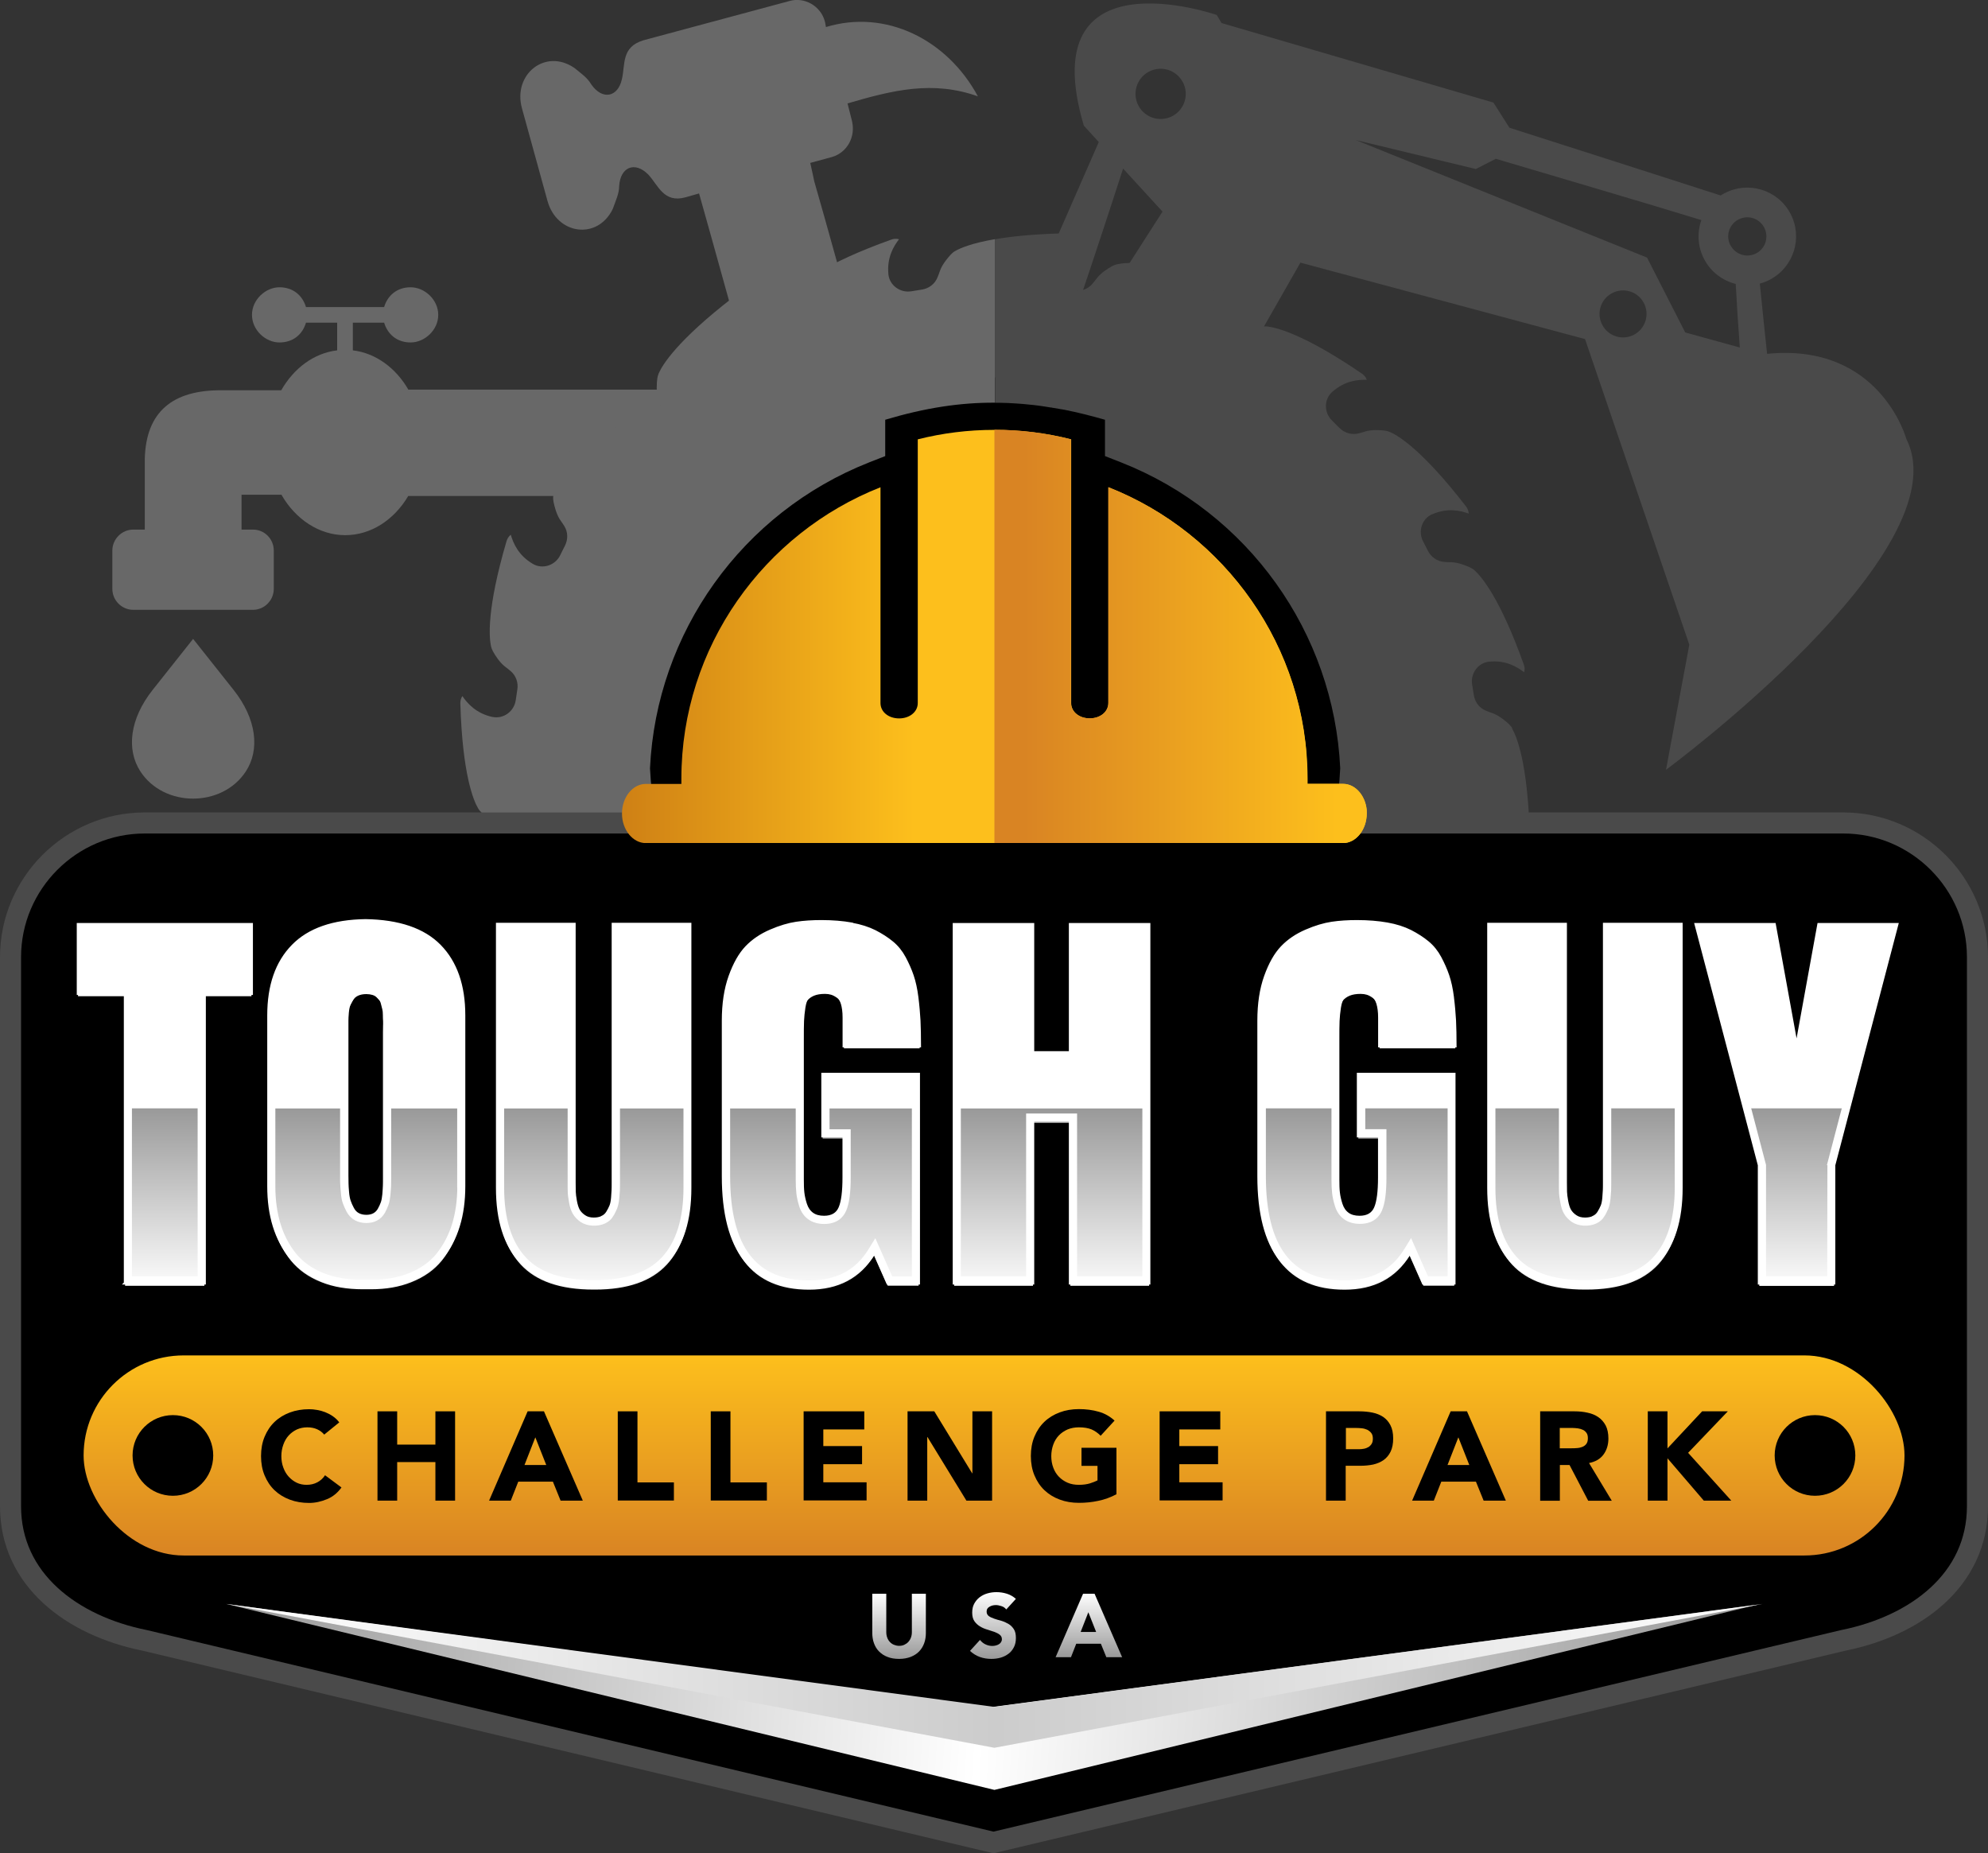 <?xml version="1.0" encoding="UTF-8"?> <svg xmlns="http://www.w3.org/2000/svg" xmlns:xlink="http://www.w3.org/1999/xlink" id="Layer_2" data-name="Layer 2" viewBox="0 0 188.8 175.99"><rect x="0" y="0" width="188.8" height="175.99" fill="#333333" stroke="none"/><defs><style> .cls-1, .cls-2 { fill: none; } .cls-3 { fill: url(#linear-gradient-8); } .cls-4 { fill: url(#linear-gradient-7); } .cls-5 { fill: url(#linear-gradient-5); } .cls-6 { fill: url(#linear-gradient-6); } .cls-7 { fill: url(#linear-gradient-9); } .cls-8 { fill: url(#linear-gradient-4); } .cls-9 { fill: url(#linear-gradient-3); } .cls-10 { fill: url(#linear-gradient-2); } .cls-11, .cls-12, .cls-13 { fill-rule: evenodd; } .cls-11, .cls-14 { fill: #686868; } .cls-15 { fill: url(#linear-gradient); } .cls-16 { stroke: #fff; stroke-width: .26px; } .cls-16, .cls-17 { fill: #fff; } .cls-16, .cls-13 { stroke-miterlimit: 10; } .cls-18 { clip-path: url(#clippath-1); } .cls-19 { clip-path: url(#clippath-3); } .cls-20 { clip-path: url(#clippath-2); } .cls-2 { clip-rule: evenodd; } .cls-21 { fill: url(#linear-gradient-10); } .cls-22 { fill: url(#linear-gradient-11); } .cls-23 { fill: url(#linear-gradient-12); } .cls-24 { fill: #4a4a4a; } .cls-13 { stroke: #4a4a4a; stroke-width: 2px; } .cls-25 { clip-path: url(#clippath); } </style><clipPath id="clippath"><polygon class="cls-2" points="93.92 162.14 21.48 152.31 94.44 169.97 167.39 152.31 93.92 162.14"></polygon></clipPath><linearGradient id="linear-gradient" x1="21.17" y1="153.91" x2="165.5" y2="163.43" gradientUnits="userSpaceOnUse"><stop offset="0" stop-color="#999"></stop><stop offset=".5" stop-color="#fff"></stop><stop offset="1" stop-color="#999"></stop></linearGradient><clipPath id="clippath-1"><polygon class="cls-2" points="94.44 165.97 167.39 152.31 94.44 162.09 21.48 152.31 94.44 165.97"></polygon></clipPath><linearGradient id="linear-gradient-2" x1="21.77" y1="161.55" x2="167.41" y2="161.55" gradientUnits="userSpaceOnUse"><stop offset="0" stop-color="#fff"></stop><stop offset=".5" stop-color="#ccc"></stop><stop offset="1" stop-color="#fefefe"></stop></linearGradient><linearGradient id="linear-gradient-3" x1="94.4" y1="147.7" x2="94.4" y2="128.71" gradientUnits="userSpaceOnUse"><stop offset="0" stop-color="#d98423"></stop><stop offset="1" stop-color="#fdbf1c"></stop></linearGradient><linearGradient id="linear-gradient-4" x1="15.24" y1="105.2" x2="15.24" y2="122.42" gradientUnits="userSpaceOnUse"><stop offset="0" stop-color="#999"></stop><stop offset="1" stop-color="#fefefe"></stop></linearGradient><linearGradient id="linear-gradient-5" x1="66.91" y1="105.25" x2="66.91" y2="122.86" xlink:href="#linear-gradient-4"></linearGradient><linearGradient id="linear-gradient-6" x1="139.21" y1="105.25" x2="139.21" y2="122.86" xlink:href="#linear-gradient-4"></linearGradient><linearGradient id="linear-gradient-7" x1="170.22" y1="105.25" x2="170.22" y2="122.47" xlink:href="#linear-gradient-4"></linearGradient><clipPath id="clippath-2"><path class="cls-2" d="M129.8,77.24h0c0,1.55-1.02,2.82-2.26,2.82H61.33c-1.24,0-2.26-1.27-2.26-2.81h0c0-1.55,1.02-2.81,2.26-2.81h3.38v-.49c0-12.54,7.87-23.33,18.91-27.68v20.49c0,.85.77,1.46,1.77,1.46s1.77-.62,1.77-1.46v-25.04c2.33-.59,4.77-.9,7.28-.9h.01c2.51,0,4.95.31,7.28.9v25.04c0,.84.77,1.46,1.77,1.46s1.77-.62,1.77-1.46v-20.49c11.04,4.35,18.91,15.14,18.91,27.68v.49h3.38c1.24,0,2.26,1.27,2.26,2.81"></path></clipPath><linearGradient id="linear-gradient-8" x1="51.39" y1="60.43" x2="86.81" y2="60.43" gradientUnits="userSpaceOnUse"><stop offset="0" stop-color="#c26f13"></stop><stop offset="1" stop-color="#fdbf1c"></stop></linearGradient><clipPath id="clippath-3"><path class="cls-2" d="M129.8,77.24h0c0,1.55-1.02,2.82-2.26,2.82h-33.1v-39.25h0c2.51,0,4.95.31,7.27.91v25.03c0,.85.77,1.46,1.77,1.46s1.77-.61,1.77-1.46v-20.49c11.04,4.35,18.91,15.14,18.91,27.68v.49h3.38c1.24,0,2.26,1.26,2.26,2.81"></path></clipPath><linearGradient id="linear-gradient-9" x1="97.25" y1="60.43" x2="126.99" y2="60.43" xlink:href="#linear-gradient-3"></linearGradient><linearGradient id="linear-gradient-10" x1="85.39" y1="157.53" x2="85.39" y2="151.34" xlink:href="#linear-gradient-4"></linearGradient><linearGradient id="linear-gradient-11" x1="94.29" y1="157.53" x2="94.29" y2="151.19" xlink:href="#linear-gradient-4"></linearGradient><linearGradient id="linear-gradient-12" x1="103.4" y1="157.37" x2="103.4" y2="151.34" xlink:href="#linear-gradient-4"></linearGradient></defs><g id="Design"><g><g><path class="cls-11" d="M18.34,60.67l3.84,4.84c2.2,2.77,2.51,5.69,1.17,7.74-2.25,3.45-7.78,3.45-10.02,0-1.34-2.06-1.02-4.98,1.17-7.74l3.84-4.84ZM73.82,47.1h-35.05c-1.33,2.25-3.52,3.72-5.99,3.72s-4.73-1.52-6.05-3.84h-3.79v3.31h1.09c1.09,0,1.97.89,1.97,1.99v3.64c0,1.09-.89,1.99-1.98,1.99h-11.36c-1.09,0-1.99-.89-1.99-1.99v-3.64c0-1.09.9-1.99,1.99-1.99h1.09v-6.71c.11-4.5,2.66-6.54,7.27-6.52h5.69c1.19-2.09,3.1-3.53,5.31-3.79v-2.63h-2.96c-.32,1.09-1.2,1.88-2.52,1.88s-2.61-1.17-2.61-2.62c0-1.45,1.3-2.62,2.61-2.62s2.19.79,2.52,1.88h7.42c.32-1.08,1.2-1.88,2.52-1.88s2.62,1.17,2.62,2.62c0,1.45-1.3,2.62-2.62,2.62s-2.19-.79-2.52-1.88h-2.97v2.63c2.18.26,4.09,1.68,5.27,3.73h38.69l-3.65,10.1Z"></path><path class="cls-24" d="M160.43,61.24l-2.21,11.86s28.17-20.78,22.83-31.4c0,0-2.47-9.17-13.23-8.1-.24-2.22-.47-4.45-.69-6.67h0c.34-.09.67-.22.99-.39,2.26-1.21,3.11-4.01,1.91-6.27s-4.01-3.11-6.27-1.91c-.12.06-.24.13-.35.2-6.68-2.15-13.37-4.29-20.06-6.43l-1.52-2.39-25.82-7.55-.46-.77s-17.53-6.09-12.62,10.51l1.42,1.56-10.85,24.76c5.59,2.91,11.41,6.49,16.82,9.78l13.18-23.09,27.03,7.26,9.91,29.04ZM110.4,20.1l-11.07,17.28c1.46-3.17,7.33-21.37,7.33-21.37l3.74,4.08ZM112.33,7.79c.62,1.17.18,2.61-.98,3.23s-2.61.18-3.23-.98c-.62-1.17-.18-2.61.98-3.23,1.17-.62,2.61-.18,3.23.99ZM164.34,23.3c-.47-.88-.14-1.98.75-2.45s1.98-.14,2.45.75c.47.88.14,1.98-.74,2.45s-1.98.14-2.45-.75ZM160.04,31.56l-3.62-7.1-27.66-11.16,11.4,2.75,1.9-.97c6.51,1.94,13.03,3.83,19.52,5.82-.42,1.19-.36,2.54.28,3.74s1.75,2.02,2.98,2.32c.11,2.02.24,4.03.39,6.04l-5.18-1.43ZM152.17,30.86c-.58-1.09-.17-2.44.92-3.02,1.09-.58,2.44-.17,3.02.92.58,1.09.16,2.44-.92,3.02-1.08.58-2.44.17-3.02-.92Z"></path><path class="cls-11" d="M83.25,78.85c-4.93-17.37-14.72-52.96-16.86-60.48l-1.3.37c-2.06.56-2.57-1.14-3.52-2.16-1.27-1.29-2.66-.74-2.77,1.11,0,.67-.3,1.31-.61,2.16-1.45,2.98-5.32,2.44-6.2-.79l-1.21-4.39-1.21-4.39c-.89-3.22,2.23-5.73,4.99-3.82.72.58,1.22.93,1.59,1.55,1.05,1.52,2.53,1.23,2.91-.48.34-1.4-.08-3.05,2.03-3.7L74.96.1c1.43-.42,3.01.46,3.39,1.98l.09.49c5.64-1.72,11.5,1.14,14.43,6.58-4.28-1.53-8.08-.59-12.38.67l.42,1.66c.37,1.52-.46,3.01-1.9,3.43l-2.06.56c.14.63.28,1.25.38,1.75,1.39,4.7,13.65,49.2,18.91,67.95l-12.99-6.33Z"></path><ellipse cx="95.05" cy="63.22" rx="39.07" ry="27.38"></ellipse><g><path class="cls-14" d="M84.07,106.06v-3.45l-1.53-.6c-12.05-4.74-20.21-16.16-20.81-29.05.6-12.89,8.76-24.3,20.81-29.05l1.53-.6v-3.45c3.75-1.12,7.09-1.64,10.43-1.62v-15.53c-2.26.39-3.35.87-3.79,1.13-.16.09-.29.2-.42.34-.27.29-.81.93-1.02,1.53-.08.24-.16.45-.24.64-.25.62-.82,1.05-1.48,1.15-.33.05-.66.1-.99.16-1.05.18-2.08-.55-2.19-1.61,0,0,0-.02,0-.03-.15-1.58.51-2.65,1.01-3.3-.28-.08-.54-.04-.75.04-6.32,2.26-8.35,4.03-8.92,4.66-.12.13-.22.29-.29.45-.17.36-.48,1.14-.49,1.77,0,.25-.01.47-.03.67-.05.67-.46,1.25-1.05,1.55-.3.15-.6.31-.9.46-.94.5-2.15.12-2.58-.86,0,0,0-.01-.01-.02-.63-1.46-.34-2.68-.06-3.45-.29.01-.53.13-.7.27-5.32,4.11-6.7,6.41-7.04,7.19-.07.17-.12.34-.14.52-.05.39-.11,1.23.08,1.83.07.24.14.46.19.66.16.65-.05,1.33-.52,1.8-.24.24-.47.47-.71.71-.74.77-2,.78-2.72-.02,0,0-.01-.02-.02-.03-1.05-1.19-1.15-2.44-1.12-3.26-.28.1-.46.29-.58.47-3.79,5.55-4.39,8.17-4.48,9.01-.02.18,0,.36.03.53.08.39.28,1.2.64,1.72.15.21.28.4.39.58.35.56.35,1.27.05,1.86-.15.3-.31.6-.45.9-.47.96-1.67,1.36-2.59.82,0,0-.01,0-.02-.01-1.37-.81-1.85-1.97-2.08-2.76-.23.18-.35.42-.41.63-1.89,6.45-1.65,9.13-1.47,9.95.04.18.1.34.19.5.19.35.64,1.06,1.14,1.44.21.16.39.3.55.44.5.43.73,1.1.62,1.75-.05.33-.1.66-.15,1-.15,1.06-1.16,1.81-2.21,1.59,0,0-.02,0-.03,0-1.55-.35-2.36-1.3-2.83-1.98-.16.25-.2.5-.19.73.2,6.71,1.25,9.19,1.68,9.92.09.16.2.29.34.42.29.27.93.81,1.53,1.02.24.08.45.16.64.24.62.25,1.05.82,1.15,1.48.05.33.1.66.16.99.18,1.05-.55,2.08-1.61,2.19,0,0-.02,0-.03,0-1.58.15-2.65-.51-3.3-1.01-.08.28-.04.54.04.75,2.26,6.32,4.03,8.35,4.66,8.92.13.12.29.22.45.29.36.17,1.14.48,1.77.49.25,0,.47.01.67.03.67.05,1.25.46,1.55,1.05.15.3.31.6.46.9.5.94.12,2.15-.86,2.58,0,0-.01,0-.02,0-1.46.63-2.68.34-3.45.06.01.29.13.53.27.7,4.11,5.32,6.41,6.7,7.19,7.04.17.07.34.12.52.14.39.05,1.23.11,1.83-.08.24-.08.46-.14.66-.19.65-.16,1.33.05,1.8.52.24.24.47.47.71.71.77.74.78,2-.02,2.72,0,0-.02.02-.03.02-1.19,1.05-2.44,1.15-3.26,1.12.1.28.29.46.47.59,5.55,3.79,8.17,4.39,9.01,4.48.18.02.36,0,.53-.03.39-.08,1.2-.28,1.72-.64.21-.15.4-.28.58-.39.56-.35,1.27-.35,1.86-.05.3.15.6.31.9.45.96.47,1.36,1.67.82,2.59,0,0,0,.01-.01.02-.81,1.37-1.97,1.85-2.76,2.08.18.23.42.35.63.41,6.45,1.89,9.13,1.65,9.95,1.47.18-.04.34-.1.5-.19.35-.19,1.06-.63,1.44-1.14.16-.21.3-.39.44-.55.43-.5,1.1-.72,1.75-.62.33.05.66.1,1,.15,1.06.15,1.81,1.16,1.59,2.21,0,0,0,.02,0,.03-.35,1.55-1.3,2.36-1.98,2.83.25.16.5.2.73.2,2.66-.08,4.65-.29,6.14-.55v-15.53c-3.34.01-6.68-.5-10.43-1.62Z"></path><path class="cls-24" d="M143.63,69.17c-.09-.16-.2-.29-.34-.42-.29-.27-.93-.81-1.53-1.02-.24-.08-.45-.16-.64-.24-.62-.25-1.05-.82-1.15-1.48-.05-.33-.1-.66-.16-.99-.18-1.05.55-2.08,1.61-2.19,0,0,.02,0,.03,0,1.58-.15,2.65.51,3.3,1.01.08-.28.04-.54-.04-.75-2.26-6.32-4.03-8.35-4.66-8.92-.13-.12-.29-.22-.45-.29-.36-.17-1.14-.48-1.77-.49-.25,0-.47-.01-.67-.03-.67-.05-1.25-.46-1.55-1.05-.15-.3-.31-.6-.46-.9-.5-.94-.12-2.15.86-2.58,0,0,.01,0,.02,0,1.46-.63,2.68-.34,3.45-.06-.01-.29-.13-.53-.27-.7-4.11-5.32-6.41-6.7-7.19-7.04-.17-.07-.34-.12-.52-.14-.39-.05-1.23-.11-1.83.08-.24.08-.46.14-.66.19-.65.16-1.33-.05-1.8-.52-.24-.24-.47-.47-.71-.71-.77-.74-.78-2,.02-2.72,0,0,.02-.02.03-.02,1.19-1.05,2.44-1.15,3.26-1.12-.1-.28-.29-.46-.47-.59-5.55-3.79-8.17-4.39-9.01-4.48-.18-.02-.36,0-.53.03-.39.08-1.2.28-1.72.64-.21.15-.4.28-.58.39-.56.35-1.27.35-1.86.05-.3-.15-.6-.31-.9-.45-.96-.47-1.36-1.67-.82-2.59,0,0,0-.01.01-.02.81-1.37,1.97-1.85,2.76-2.08-.18-.23-.42-.35-.63-.41-6.45-1.89-9.13-1.65-9.95-1.47-.18.04-.34.1-.5.19-.35.19-1.06.63-1.44,1.14-.16.21-.3.39-.44.55-.43.5-1.1.72-1.75.62-.33-.05-.66-.1-1-.15-1.06-.15-1.81-1.16-1.59-2.21,0,0,0-.02,0-.03.35-1.55,1.3-2.36,1.98-2.83-.25-.16-.5-.2-.73-.2-2.66.08-4.65.29-6.14.55v15.53c.14,0,.28,0,.43,0,.5,0,1,.03,1.5.06.23.02.46.03.69.05.72.06,1.45.14,2.19.26l.12.02.25.04.13.02h.07s.06.02.06.02l.13.02.12.02h.02s.11.02.11.02l.13.02.09.02h.03s.13.03.13.03l.12.02h.05s.08.02.08.02l.13.02c1.25.25,2.53.57,3.86.95v3.45l1.53.6c12.05,4.74,20.21,16.16,20.81,29.05-.6,12.89-8.76,24.3-20.81,29.05l-1.53.6v3.45c-1.33.38-2.62.69-3.86.95l-.13.02-.08.02h-.05s-.12.03-.12.03l-.13.02h-.03s-.09.02-.09.02l-.13.02-.11.02h-.02s-.12.02-.12.02l-.13.02h-.06s-.07.02-.07.02l-.13.02-.25.04-.12.02c-.74.11-1.46.19-2.19.26-.23.02-.46.03-.69.05-.5.03-1.01.06-1.51.06-.14,0-.28,0-.43,0v15.53c2.26-.39,3.35-.87,3.79-1.13.16-.09.29-.2.42-.34.27-.29.81-.93,1.02-1.53.08-.24.16-.45.24-.64.25-.62.82-1.05,1.48-1.15.33-.05.66-.1.99-.16,1.05-.18,2.08.55,2.19,1.61,0,0,0,.02,0,.03.15,1.58-.51,2.65-1.01,3.3.28.08.54.04.75-.04,6.32-2.26,8.35-4.03,8.92-4.66.12-.13.22-.29.29-.45.17-.36.48-1.14.49-1.77,0-.25.01-.47.03-.67.05-.67.46-1.25,1.05-1.55.3-.15.6-.31.9-.46.94-.5,2.15-.12,2.58.86,0,0,0,.01.01.02.63,1.46.34,2.68.06,3.45.29-.01.53-.13.7-.27,5.32-4.11,6.7-6.41,7.04-7.19.07-.17.12-.34.14-.52.05-.39.11-1.23-.08-1.83-.07-.24-.14-.46-.19-.66-.16-.65.05-1.33.52-1.8.24-.24.47-.47.71-.71.74-.77,2-.78,2.72.02,0,0,.01.02.02.03,1.05,1.19,1.15,2.44,1.12,3.26.28-.1.46-.29.58-.47,3.79-5.55,4.39-8.17,4.48-9.01.02-.18,0-.36-.03-.53-.08-.39-.28-1.2-.64-1.72-.15-.21-.28-.4-.39-.58-.35-.56-.35-1.27-.05-1.86.15-.3.31-.6.45-.9.47-.96,1.67-1.36,2.59-.82,0,0,.01,0,.02.01,1.37.81,1.85,1.97,2.08,2.76.23-.18.35-.42.41-.63,1.89-6.45,1.65-9.13,1.47-9.95-.04-.18-.1-.34-.19-.5-.19-.35-.64-1.06-1.14-1.44-.21-.16-.39-.3-.55-.44-.5-.43-.73-1.1-.62-1.75.05-.33.1-.66.15-1,.15-1.06,1.16-1.81,2.21-1.59,0,0,.02,0,.03,0,1.55.35,2.36,1.3,2.83,1.98.16-.25.2-.5.19-.73-.2-6.71-1.25-9.19-1.68-9.92Z"></path></g><path class="cls-13" d="M13.74,78.15h161.32c7.01,0,12.74,5.73,12.74,12.74v52.14c0,7.01-5.87,11.36-12.74,12.74l-80.71,19.19-80.61-19.19c-6.87-1.38-12.74-5.73-12.74-12.74v-52.14c0-7.01,5.73-12.74,12.74-12.74"></path><g class="cls-25"><polygon class="cls-15" points="94.44 169.97 167.18 152.31 167.18 152.31 21.27 152.31 94.44 169.97"></polygon></g><g class="cls-18"><polygon class="cls-10" points="94.49 170.78 94.49 170.78 167.39 152.31 21.48 152.31 94.49 170.78"></polygon></g><rect class="cls-9" x="7.94" y="128.71" width="172.93" height="19" rx="9.5" ry="9.5"></rect><g><path d="M30.79,136.23c-.18-.22-.41-.39-.68-.51s-.58-.18-.93-.18-.68.07-.98.2c-.3.14-.56.33-.78.57s-.39.53-.51.87c-.12.33-.19.7-.19,1.09s.06.76.19,1.1c.12.33.29.62.51.86s.47.43.76.57c.29.14.61.2.94.2.38,0,.72-.08,1.02-.24.3-.16.54-.38.73-.67l1.56,1.16c-.36.5-.81.88-1.37,1.11s-1.12.36-1.7.36c-.66,0-1.27-.1-1.83-.31-.56-.21-1.04-.5-1.45-.89-.41-.39-.72-.86-.95-1.41-.23-.55-.34-1.17-.34-1.84s.11-1.29.34-1.84c.23-.55.54-1.02.95-1.41.41-.39.89-.68,1.45-.89s1.17-.31,1.83-.31c.24,0,.49.02.75.07.26.04.51.11.77.21.25.1.49.22.72.38.23.16.44.35.62.59l-1.44,1.17Z"></path><path d="M35.85,134.02h1.87v3.16h3.63v-3.16h1.87v8.48h-1.87v-3.66h-3.63v3.66h-1.87v-8.48Z"></path><path d="M50.12,134.02h1.54l3.69,8.48h-2.11l-.73-1.8h-3.29l-.71,1.8h-2.06l3.66-8.48ZM50.84,136.49l-1.03,2.63h2.07l-1.04-2.63Z"></path><path d="M58.67,134.02h1.87v6.75h3.46v1.72h-5.33v-8.48Z"></path><path d="M67.5,134.02h1.87v6.75h3.46v1.72h-5.33v-8.48Z"></path><path d="M76.32,134.02h5.76v1.72h-3.89v1.58h3.68v1.72h-3.68v1.72h4.11v1.72h-5.98v-8.48Z"></path><path d="M86.19,134.02h2.54l3.6,5.89h.02v-5.89h1.87v8.48h-2.44l-3.7-6.04h-.02v6.04h-1.87v-8.48Z"></path><path d="M106.02,141.9c-.55.29-1.12.5-1.72.62-.6.13-1.21.19-1.83.19-.66,0-1.27-.1-1.83-.31-.56-.21-1.04-.5-1.45-.89-.41-.39-.72-.86-.95-1.41-.23-.55-.34-1.17-.34-1.84s.11-1.29.34-1.84c.23-.55.54-1.02.95-1.41.41-.39.89-.68,1.45-.89s1.17-.31,1.83-.31,1.3.08,1.88.25c.57.16,1.07.45,1.5.84l-1.32,1.44c-.26-.26-.54-.46-.86-.6-.32-.13-.72-.2-1.2-.2-.4,0-.76.07-1.08.2-.32.14-.6.33-.83.57s-.41.53-.53.87c-.12.33-.19.7-.19,1.09s.06.76.19,1.1c.12.33.3.62.53.86s.51.43.83.57c.32.14.68.2,1.08.2s.76-.05,1.05-.14c.29-.09.53-.19.71-.28v-1.38h-1.52v-1.72h3.32v4.43Z"></path><path d="M110.13,134.02h5.76v1.72h-3.89v1.58h3.68v1.72h-3.68v1.72h4.11v1.72h-5.98v-8.48Z"></path><path d="M125.94,134.02h3.15c.44,0,.85.04,1.25.12.39.08.73.22,1.02.41.29.2.52.46.69.79s.26.75.26,1.25-.08.91-.24,1.25c-.16.33-.38.6-.66.8-.28.2-.61.34-.99.43-.38.08-.8.12-1.25.12h-1.37v3.31h-1.87v-8.48ZM127.81,137.62h1.25c.17,0,.33-.02.49-.05.16-.03.29-.09.42-.16.12-.08.22-.18.3-.31.08-.13.11-.3.11-.5,0-.21-.05-.39-.15-.52s-.23-.23-.38-.31c-.16-.07-.33-.12-.52-.14-.19-.02-.38-.03-.55-.03h-.96v2.01Z"></path><path d="M137.78,134.02h1.54l3.69,8.48h-2.11l-.73-1.8h-3.29l-.71,1.8h-2.06l3.66-8.48ZM138.5,136.49l-1.03,2.63h2.07l-1.04-2.63Z"></path><path d="M146.26,134.02h3.28c.43,0,.84.04,1.23.13.39.08.73.22,1.02.42.29.2.52.46.7.79.17.33.26.75.26,1.24,0,.6-.16,1.11-.47,1.53s-.77.68-1.37.8l2.16,3.58h-2.24l-1.77-3.39h-.92v3.39h-1.87v-8.48ZM148.13,137.53h1.1c.17,0,.35,0,.53-.02.19-.01.36-.05.51-.11s.28-.15.38-.28.15-.31.15-.54c0-.22-.04-.39-.13-.51s-.2-.23-.34-.29c-.14-.07-.29-.11-.47-.14-.18-.02-.35-.04-.51-.04h-1.22v1.93Z"></path><path d="M156.49,134.02h1.87v3.52l3.29-3.52h2.44l-3.77,3.94,4.1,4.54h-2.61l-3.45-4.02v4.02h-1.87v-8.48Z"></path></g><g><path class="cls-12" d="M16.42,134.38c-2.11,0-3.83,1.71-3.83,3.83s1.71,3.83,3.83,3.83,3.83-1.71,3.83-3.83-1.71-3.83-3.83-3.83"></path><path class="cls-12" d="M172.37,134.38c-2.11,0-3.83,1.71-3.83,3.83s1.71,3.83,3.83,3.83,3.83-1.71,3.83-3.83-1.71-3.83-3.83-3.83"></path></g><g><path class="cls-17" d="M88.86,92.13c-.22-.63-.5-1.27-.84-1.9-.43-.81-.99-1.51-1.67-2.07-.59-.49-1.27-.93-2.02-1.31-.8-.4-1.74-.7-2.79-.89-.97-.17-2.05-.26-3.22-.26-.95,0-1.86.06-2.68.18-.92.13-1.89.42-2.96.88-1.15.49-2.15,1.17-2.96,2.02-.72.76-1.32,1.73-1.81,2.95v-5.75h-22.42v5.57c-.47-1.1-1.12-2.08-1.94-2.91-1.92-1.95-4.77-2.97-8.54-3.02-3.63.05-6.44,1.07-8.36,3.02-.14.14-.27.28-.4.43v-3.09H5.66v10.68h4.47v27.5h11.64v-27.5h1.98v16.25c0,1.58.21,3.05.61,4.38.42,1.38,1.08,2.63,1.96,3.71.94,1.16,2.19,2.06,3.74,2.67,1.36.54,2.93.81,4.69.81.13,0,.27,0,.4,0,.13,0,.26,0,.39,0,1.68,0,3.22-.27,4.58-.81,1.55-.61,2.81-1.51,3.74-2.67.87-1.09,1.53-2.33,1.96-3.71.03-.11.06-.21.1-.32.44,1.81,1.22,3.32,2.33,4.52,1.86,2.01,4.69,3.04,8.48,3.04h.09c3.67,0,6.47-1.02,8.33-3.04,1.12-1.21,1.9-2.74,2.34-4.56,1.63,6.51,6.52,7.62,9.66,7.62,2.17,0,4.05-.57,5.58-1.66l.57,1.28h28.2v-38.18h-22.64v6.15Z"></path><path class="cls-17" d="M180.73,85.98h-9.42l-.38,2.08-.38-2.08h-30.93v5.86c-.2-.53-.45-1.08-.73-1.61-.43-.81-.99-1.51-1.67-2.07-.59-.49-1.27-.93-2.02-1.31-.8-.4-1.74-.7-2.79-.89-.97-.17-2.05-.26-3.22-.26-.95,0-1.86.06-2.68.18-.92.13-1.89.42-2.96.88-1.15.49-2.15,1.17-2.96,2.02-.83.87-1.49,2.01-2.02,3.5-.5,1.42-.76,3.07-.76,4.9v14.76c0,10.96,6.39,12.6,10.21,12.6,2.17,0,4.05-.57,5.58-1.66l.57,1.28h6.33v-5.79c.45,1.2,1.09,2.24,1.9,3.11,1.86,2.01,4.69,3.04,8.48,3.04h.09c3.67,0,6.47-1.02,8.33-3.04,1.83-1.98,2.76-4.81,2.76-8.41v-14.41l3.28,12.49v13h11.22v-13l6.07-23.17c-.88-.44-1.5-1.16-1.88-2.01Z"></path><rect class="cls-8" x="9.42" y="105.25" width="11.64" height="17.22"></rect><path class="cls-5" d="M23.04,111.22c0,1.58.21,3.05.61,4.38.42,1.38,1.08,2.63,1.96,3.71.94,1.16,2.19,2.06,3.74,2.67,1.36.54,2.93.81,4.69.81.13,0,.27,0,.4,0,.13,0,.26,0,.39,0,1.68,0,3.22-.27,4.58-.81,1.55-.61,2.81-1.51,3.74-2.67.87-1.09,1.53-2.33,1.96-3.71.03-.11.06-.21.1-.32.44,1.81,1.22,3.32,2.33,4.52,1.86,2.01,4.69,3.04,8.48,3.04h.09c3.67,0,6.47-1.02,8.33-3.04,1.12-1.21,1.9-2.74,2.34-4.56,1.63,6.51,6.52,7.62,9.66,7.62,2.17,0,4.05-.57,5.58-1.66l.57,1.28h28.2v-17.22H23.04v5.97Z"></path><path class="cls-6" d="M117.09,110.26c0,10.96,6.39,12.6,10.21,12.6,2.17,0,4.05-.57,5.58-1.66l.57,1.28h6.33v-5.79c.45,1.2,1.09,2.24,1.9,3.11,1.86,2.01,4.69,3.04,8.48,3.04h.09c3.67,0,6.47-1.02,8.33-3.04,1.83-1.98,2.76-4.81,2.76-8.41v-6.14h-44.24v5.01Z"></path><polygon class="cls-4" points="163.5 105.25 164.61 109.48 164.61 122.47 175.83 122.47 175.83 109.47 176.93 105.25 163.5 105.25"></polygon><path class="cls-1" d="M87.34,99.56c0-.93-.02-1.73-.05-2.42-.04-.68-.1-1.42-.2-2.21s-.25-1.47-.44-2.03-.44-1.13-.75-1.71-.7-1.06-1.17-1.45c-.47-.39-1.02-.74-1.64-1.06-.62-.31-1.36-.55-2.21-.7-.85-.15-1.81-.23-2.87-.23-.86,0-1.65.05-2.39.16-.73.11-1.55.35-2.45.74s-1.66.9-2.28,1.55-1.14,1.57-1.57,2.77c-.43,1.2-.64,2.6-.64,4.21v14.76c0,7.03,2.72,10.54,8.15,10.54,2.79,0,4.86-1.09,6.2-3.27l1.28,2.89h2.93v-19.85h-9.11v5.88h2.01v3.93c0,1.33-.12,2.29-.37,2.88-.25.59-.75.89-1.51.89-.46,0-.83-.1-1.12-.31-.29-.21-.5-.51-.63-.91-.13-.4-.21-.77-.25-1.11-.04-.34-.05-.76-.05-1.26v-13.17c0-.85,0-1.48.02-1.88s.06-.82.13-1.27c.07-.45.18-.76.33-.93.15-.17.36-.31.62-.43.26-.11.61-.17,1.04-.17.21,0,.41.03.58.08s.36.15.57.3.37.4.48.76c.11.36.17.81.17,1.35v2.7h7.19Z"></path><path class="cls-1" d="M58.23,112.41v.15c0,.31,0,.56-.01.73s-.03.42-.05.74c-.03.32-.08.58-.16.77-.08.19-.18.39-.31.6-.13.21-.3.36-.52.46-.22.1-.48.15-.78.15-.36,0-.66-.08-.9-.25-.24-.16-.42-.35-.55-.57-.12-.21-.21-.51-.28-.88s-.1-.66-.11-.88-.01-.51-.01-.88v-24.53h-7.31v25.04c0,3.08.74,5.42,2.21,7.01,1.46,1.58,3.76,2.37,6.9,2.37.03,0,.06,0,.08,0,.03,0,.05,0,.08,0,3.08,0,5.35-.79,6.82-2.37,1.48-1.6,2.21-3.94,2.21-7.01v-25.04h-7.31v24.38Z"></path><polygon class="cls-1" points="101.64 100.2 98.09 100.2 98.09 88.03 90.61 88.03 90.61 122.1 98.09 122.1 98.09 106.64 101.64 106.64 101.64 122.1 109.13 122.1 109.13 88.03 101.64 88.03 101.64 100.2"></polygon><polygon class="cls-1" points="7.42 94.6 11.89 94.6 11.89 122.1 19.41 122.1 19.41 94.6 23.88 94.6 23.88 88.03 7.42 88.03 7.42 94.6"></polygon><path class="cls-1" d="M34.73,87.67c-3.08.04-5.39.84-6.92,2.41-1.53,1.56-2.3,3.76-2.3,6.6v16.23c0,1.38.17,2.64.52,3.77.35,1.13.88,2.14,1.59,3.03.71.88,1.68,1.57,2.9,2.05,1.12.45,2.43.67,3.93.67.13,0,.27,0,.4,0,.13,0,.26,0,.38,0,1.43,0,2.7-.22,3.82-.67,1.22-.48,2.19-1.17,2.9-2.05.71-.88,1.24-1.89,1.59-3.03.35-1.13.52-2.39.52-3.77v-16.23c0-2.84-.77-5.04-2.3-6.6-1.53-1.56-3.88-2.36-7.05-2.41ZM36.51,97.79c0,.26-.01.43-.01.51v13.86c0,.31,0,.56-.01.74,0,.18-.03.44-.05.77-.03.34-.08.6-.15.8-.07.2-.17.41-.29.63s-.29.38-.49.49c-.21.11-.45.16-.72.16-.3,0-.56-.06-.78-.18s-.39-.3-.52-.55c-.13-.24-.23-.47-.31-.7s-.13-.51-.16-.87c-.03-.36-.05-.63-.05-.81,0-.18-.01-.44-.01-.75v-14.72c0-.15.01-.4.04-.75.03-.35.09-.61.17-.79.09-.18.19-.38.32-.6.13-.22.3-.38.52-.48.22-.1.48-.15.78-.15.21,0,.41.03.58.08s.31.14.43.26c.11.12.21.24.3.34s.15.26.2.47c.05.21.09.38.13.51.04.14.06.33.06.58,0,.25.01.44.02.57s0,.32,0,.58Z"></path><path class="cls-1" d="M152.37,112.41v.15c0,.31,0,.56-.01.73s-.03.42-.05.74c-.03.32-.08.58-.16.77-.08.19-.18.39-.31.6-.13.21-.3.36-.52.46-.22.1-.48.15-.78.15-.36,0-.66-.08-.9-.25-.24-.16-.42-.35-.55-.57-.12-.21-.21-.51-.28-.88s-.1-.66-.11-.88-.01-.51-.01-.88v-24.53h-7.31v25.04c0,3.08.74,5.42,2.21,7.01,1.46,1.58,3.76,2.37,6.9,2.37.03,0,.06,0,.08,0,.03,0,.05,0,.08,0,3.08,0,5.35-.79,6.82-2.37,1.48-1.6,2.21-3.94,2.21-7.01v-25.04h-7.31v24.38Z"></path><polygon class="cls-1" points="170.63 99.58 168.53 88.03 161.07 88.03 167.08 110.9 167.08 122.1 174.18 122.1 174.18 110.9 180.17 88.03 172.72 88.03 170.63 99.58"></polygon><path class="cls-1" d="M138.21,99.56c0-.93-.02-1.73-.05-2.42-.04-.68-.1-1.42-.2-2.21s-.25-1.47-.44-2.03-.44-1.13-.75-1.71-.7-1.06-1.17-1.45c-.47-.39-1.02-.74-1.64-1.06-.62-.31-1.36-.55-2.21-.7-.85-.15-1.81-.23-2.87-.23-.86,0-1.65.05-2.39.16-.73.11-1.55.35-2.45.74s-1.66.9-2.28,1.55-1.14,1.57-1.57,2.77c-.43,1.2-.64,2.6-.64,4.21v14.76c0,7.03,2.72,10.54,8.15,10.54,2.79,0,4.86-1.09,6.2-3.27l1.28,2.89h2.93v-19.85h-9.11v5.88h2.01v3.93c0,1.33-.12,2.29-.37,2.88-.25.59-.75.89-1.51.89-.46,0-.83-.1-1.12-.31-.29-.21-.5-.51-.63-.91-.13-.4-.21-.77-.25-1.11-.04-.34-.05-.76-.05-1.26v-13.17c0-.85,0-1.48.02-1.88s.06-.82.13-1.27c.07-.45.18-.76.33-.93.15-.17.36-.31.62-.43.26-.11.61-.17,1.04-.17.21,0,.41.03.58.08s.36.15.57.3.37.4.48.76c.11.36.17.81.17,1.35v2.7h7.19Z"></path><path d="M86.49,83.92v2c-.48-.33-1-.64-1.55-.91-.98-.49-2.11-.86-3.36-1.08-1.09-.19-2.29-.29-3.57-.29-1.05,0-2.06.07-2.98.2-1.09.16-2.23.49-3.47,1.03-.68.29-1.31.63-1.9,1.03v-1.98h-26.54v1.94c-2.17-1.49-4.96-2.26-8.34-2.31h-.06s-.06,0-.06,0c-2.57.04-4.8.51-6.67,1.41v-1.05H6.19c-.32.54-.76.99-1.31,1.34-.21.54-.52,1.04-.93,1.46-.06.53-.22,1.03-.44,1.51-.04.37-.1.73-.22,1.08v9.41h4.47v27.5h15.76v-5.18c.27.44.57.85.89,1.26,1.16,1.44,2.7,2.55,4.58,3.3,1.6.64,3.43.96,5.44.96.13,0,.27,0,.4,0,.13,0,.26,0,.39,0,1.94,0,3.74-.32,5.34-.96,1.88-.74,3.42-1.85,4.58-3.29.13-.16.26-.33.38-.5.27.38.57.75.89,1.09,2.27,2.45,5.6,3.7,9.92,3.7h.1s.06,0,.06,0c4.26,0,7.57-1.24,9.84-3.7.28-.3.54-.62.79-.95,2.83,4.07,7.3,4.67,9.7,4.67,1.68,0,3.23-.28,4.61-.84l.2.46h31.6v-42.3h-26.75ZM23.88,94.6h-4.47v27.5h-7.53v-27.5h-4.47v-6.57h16.47v6.57ZM44.07,112.91c0,1.38-.17,2.64-.52,3.77-.35,1.13-.88,2.14-1.59,3.03-.71.88-1.68,1.57-2.9,2.05-1.12.45-2.39.67-3.82.67-.13,0-.26,0-.38,0-.14,0-.27,0-.4,0-1.5,0-2.81-.22-3.93-.67-1.22-.48-2.19-1.17-2.9-2.05-.71-.88-1.24-1.89-1.59-3.03-.35-1.13-.52-2.39-.52-3.77v-16.23c0-2.84.77-5.04,2.3-6.6,1.53-1.56,3.84-2.36,6.92-2.41,3.16.04,5.51.84,7.05,2.41,1.53,1.56,2.3,3.76,2.3,6.6v16.23ZM65.54,113.08c0,3.08-.74,5.42-2.21,7.01-1.46,1.58-3.73,2.37-6.81,2.37-.03,0-.05,0-.08,0-.03,0-.06,0-.08,0-3.14,0-5.44-.79-6.9-2.37-1.48-1.6-2.21-3.94-2.21-7.01v-25.04h7.31v24.53c0,.37,0,.66.01.88s.04.51.11.88c.06.37.16.66.28.88.12.21.3.4.55.57.24.16.54.25.9.25.3,0,.56-.05.78-.15.22-.1.4-.25.52-.46.13-.21.23-.41.31-.6.08-.19.13-.45.16-.77.03-.32.05-.57.05-.74s.01-.41.01-.73v-24.53h7.31v25.04ZM79.98,95.52c-.11-.36-.27-.61-.48-.76-.21-.15-.4-.25-.57-.3s-.36-.08-.58-.08c-.43,0-.77.06-1.04.17-.26.11-.47.26-.62.43-.15.17-.26.48-.33.93-.07.45-.11.87-.13,1.27-.01.4-.02,1.03-.02,1.88v13.17c0,.5.02.92.05,1.26.04.34.12.71.25,1.11.13.4.34.7.63.91.29.21.67.31,1.12.31.76,0,1.26-.3,1.51-.89.25-.59.37-1.55.37-2.88v-3.93h-2.01v-5.88h9.11v19.85h-2.93l-1.28-2.89c-1.34,2.18-3.41,3.27-6.2,3.27-5.43,0-8.15-3.51-8.15-10.54v-14.76c0-1.61.21-3.02.64-4.21.43-1.2.95-2.12,1.57-2.77.62-.65,1.38-1.17,2.28-1.55.9-.38,1.71-.63,2.45-.74.73-.11,1.53-.16,2.39-.16,1.05,0,2.01.08,2.87.23.86.15,1.59.38,2.21.7.62.31,1.17.67,1.64,1.06.47.39.86.88,1.17,1.45s.56,1.15.75,1.71c.19.56.34,1.24.44,2.03.1.79.17,1.53.2,2.21.04.68.05,1.49.05,2.42h-7.19v-2.7c0-.54-.06-.99-.17-1.35ZM109.13,122.1h-7.48v-15.46h-3.55v15.46h-7.48v-34.07h7.48v12.17h3.55v-12.17h7.48v34.07Z"></path><path d="M36.49,96.64c0-.25-.03-.44-.06-.58-.04-.13-.08-.31-.13-.51-.05-.21-.12-.36-.2-.47s-.19-.22-.3-.34c-.11-.12-.26-.21-.43-.26s-.36-.08-.58-.08c-.3,0-.56.05-.78.15-.22.1-.39.26-.52.48-.13.22-.24.42-.32.6-.09.18-.14.44-.17.79-.03.35-.04.6-.04.75v14.72c0,.31,0,.56.01.75,0,.19.03.46.05.81.03.36.08.64.16.87s.18.45.31.7c.13.24.3.42.52.55s.48.18.78.18c.27,0,.51-.05.72-.16.21-.11.37-.27.49-.49s.22-.43.29-.63c.07-.2.12-.47.15-.8.03-.33.05-.59.05-.77,0-.18.01-.42.01-.74v-13.86c0-.09,0-.26.01-.51,0-.26,0-.45,0-.58s-.01-.32-.02-.57Z"></path><path d="M183.56,88.13c-.44-.56-.92-1.1-1.23-1.75-.31-.65-.58-1.32-.81-2-.05-.15-.09-.31-.12-.46h-44.14v1.93c-.45-.3-.93-.59-1.44-.84-.98-.49-2.11-.86-3.36-1.08-1.09-.19-2.29-.29-3.57-.29-1.05,0-2.06.07-2.98.2-1.09.16-2.23.49-3.47,1.03-1.41.6-2.63,1.44-3.63,2.49-1.03,1.08-1.84,2.46-2.47,4.23-.59,1.64-.88,3.52-.88,5.6v14.76c0,13.23,8.58,14.66,12.26,14.66,1.68,0,3.23-.28,4.61-.84l.2.46h9.72v-1.87c2.13,1.49,4.89,2.24,8.25,2.24h.1s.06,0,.06,0c4.26,0,7.57-1.24,9.84-3.7,1.1-1.19,1.92-2.6,2.47-4.24v7.57h15.33v-14.79l5.85-22.35.1-.38c-.25-.16-.48-.35-.69-.57ZM130.85,95.52c-.11-.36-.27-.61-.48-.76-.21-.15-.4-.25-.57-.3-.17-.05-.36-.08-.58-.08-.43,0-.77.06-1.04.17-.26.11-.47.26-.62.43-.15.17-.26.48-.33.93-.07.45-.11.87-.13,1.27-.01.4-.02,1.03-.02,1.88v13.17c0,.5.02.92.05,1.26.04.34.12.71.25,1.11.13.4.34.7.63.91.29.21.67.31,1.12.31.76,0,1.26-.3,1.51-.89.25-.59.37-1.55.37-2.88v-3.93h-2.01v-5.88h9.11v19.85h-2.93l-1.28-2.89c-1.34,2.18-3.41,3.27-6.2,3.27-5.43,0-8.15-3.51-8.15-10.54v-14.76c0-1.61.21-3.02.64-4.21.43-1.2.95-2.12,1.57-2.77.62-.65,1.38-1.17,2.28-1.55.9-.38,1.71-.63,2.45-.74.73-.11,1.53-.16,2.39-.16,1.05,0,2.01.08,2.87.23.86.15,1.59.38,2.21.7.62.31,1.17.67,1.64,1.06.47.39.86.88,1.17,1.45.31.58.56,1.15.75,1.71.19.56.34,1.24.44,2.03.1.79.17,1.53.2,2.21.04.68.05,1.49.05,2.42h-7.19v-2.7c0-.54-.06-.99-.17-1.35ZM159.68,113.08c0,3.08-.74,5.42-2.21,7.01-1.46,1.58-3.73,2.37-6.81,2.37-.03,0-.05,0-.08,0-.03,0-.06,0-.08,0-3.14,0-5.44-.79-6.9-2.37-1.48-1.6-2.21-3.94-2.21-7.01v-25.04h7.31v24.53c0,.37,0,.66.01.88,0,.21.04.51.11.88.06.37.16.66.28.88.12.21.3.4.55.57.24.16.54.25.9.25.3,0,.56-.05.78-.15.22-.1.4-.25.52-.46.13-.21.23-.41.31-.6.08-.19.13-.45.16-.77.03-.32.05-.57.05-.74s.01-.41.01-.73v-24.53h7.31v25.04ZM174.18,110.9v11.21h-7.1v-11.21l-6.01-22.86h7.46l2.1,11.55,2.1-11.55h7.44l-5.99,22.86Z"></path><path class="cls-16" d="M57.17,115.6c-.22.1-.48.15-.78.15-.36,0-.66-.08-.9-.25-.24-.16-.42-.35-.55-.57-.12-.21-.21-.51-.28-.88s-.1-.66-.11-.88-.01-.51-.01-.88v-24.53h-7.31v25.04c0,3.08.74,5.42,2.21,7.01,1.46,1.58,3.76,2.37,6.9,2.37.03,0,.06,0,.08,0,.03,0,.05,0,.08,0,3.08,0,5.35-.79,6.82-2.37,1.48-1.6,2.21-3.94,2.21-7.01v-25.04h-7.31v24.53c0,.31,0,.56-.01.73s-.03.42-.05.74c-.03.32-.08.58-.16.77-.08.19-.18.39-.31.6-.13.21-.3.36-.52.46ZM58.13,115.41c.14-.23.26-.46.35-.68.1-.25.16-.55.2-.92.03-.33.05-.58.06-.76,0-.18.01-.43.01-.75v-24.02h6.29v24.53c0,2.93-.7,5.18-2.08,6.67-1.35,1.46-3.52,2.21-6.44,2.21h-.17c-2.97,0-5.17-.74-6.52-2.21-1.38-1.49-2.08-3.73-2.08-6.66v-24.53h6.29v24.02c0,.38,0,.68.01.89,0,.23.05.55.12.95.07.43.18.77.34,1.04.16.28.4.53.7.74.59.4,1.54.43,2.18.14.31-.14.57-.36.75-.66Z"></path><path class="cls-16" d="M101.64,121.85h7.48v-34.07h-7.48v12.17h-3.55v-12.17h-7.48v34.07h7.48v-15.46h3.55v15.46ZM97.58,105.87v15.46h-6.46v-33.04h6.46v12.17h4.58v-12.17h6.46v33.04h-6.46v-15.46h-4.58Z"></path><path class="cls-16" d="M11.89,121.85h7.53v-27.5h4.47v-6.57H7.42v6.57h4.47v27.5ZM7.93,93.83v-5.54h15.44v5.54h-4.47v27.5h-6.5v-27.5h-4.47Z"></path><path class="cls-16" d="M37.01,96.37c-.01-.29-.04-.52-.08-.69-.04-.13-.08-.3-.13-.5-.07-.29-.17-.5-.3-.67-.09-.12-.2-.24-.33-.38-.18-.19-.4-.32-.66-.39-.52-.15-1.22-.12-1.72.1-.32.14-.57.38-.76.69-.14.24-.25.45-.34.63-.11.24-.19.55-.22.97-.03.37-.04.63-.04.79v14.72c0,.32,0,.58.01.77,0,.19.03.47.06.83.03.4.09.73.19,1,.09.24.2.5.34.76.18.33.42.59.73.76.3.16.64.25,1.03.25.35,0,.68-.07.95-.22.3-.15.53-.39.71-.7.13-.25.24-.48.32-.71.09-.24.14-.55.18-.93.03-.34.05-.61.06-.79,0-.18.01-.44.01-.76v-13.86c0-.08,0-.25.01-.5,0-.28,0-.48,0-.62,0-.13-.01-.31-.02-.56ZM36.51,97.53c0,.26-.01.43-.01.51v13.86c0,.31,0,.56-.01.74,0,.18-.03.44-.05.77-.03.34-.08.6-.15.8-.07.2-.17.41-.29.63s-.29.38-.49.49c-.21.11-.45.16-.72.16-.3,0-.56-.06-.78-.18s-.39-.3-.52-.55c-.13-.24-.23-.47-.31-.7s-.13-.51-.16-.87c-.03-.36-.05-.63-.05-.81,0-.18-.01-.44-.01-.75v-14.72c0-.15.01-.4.04-.75.03-.35.09-.61.17-.79.09-.18.19-.38.32-.6.13-.22.3-.38.52-.48.22-.1.48-.15.78-.15.21,0,.41.03.58.08s.31.14.43.26c.11.12.21.24.3.34s.15.26.2.47c.05.21.09.38.13.51.04.14.06.33.06.58,0,.25.01.44.02.57s0,.32,0,.58Z"></path><path class="cls-16" d="M34.73,87.41c-3.08.04-5.39.84-6.92,2.41-1.53,1.56-2.3,3.76-2.3,6.6v16.23c0,1.38.17,2.64.52,3.77.35,1.13.88,2.14,1.59,3.03.71.88,1.68,1.57,2.9,2.05,1.12.45,2.43.67,3.93.67.13,0,.27,0,.4,0,.13,0,.26,0,.38,0,1.43,0,2.7-.22,3.82-.67,1.22-.48,2.19-1.17,2.9-2.05.71-.88,1.24-1.89,1.59-3.03.35-1.13.52-2.39.52-3.77v-16.23c0-2.84-.77-5.04-2.3-6.6-1.53-1.56-3.88-2.36-7.05-2.41ZM43.56,112.65c0,1.33-.17,2.54-.5,3.62-.33,1.06-.83,2.02-1.5,2.86-.65.81-1.56,1.45-2.69,1.9-1.05.42-2.27.63-3.63.63h-.4s-.39,0-.39,0c-1.42,0-2.68-.21-3.74-.63-1.13-.45-2.03-1.09-2.69-1.9-.67-.83-1.17-1.79-1.5-2.86-.33-1.08-.5-2.3-.5-3.62v-16.23c0-2.68.72-4.78,2.15-6.24,1.43-1.45,3.63-2.21,6.55-2.25,3.01.04,5.25.8,6.68,2.25,1.43,1.45,2.15,3.55,2.15,6.24v16.23Z"></path><path class="cls-16" d="M80.88,87.73c-.85-.15-1.81-.23-2.87-.23-.86,0-1.65.05-2.39.16-.73.11-1.55.35-2.45.74s-1.66.9-2.28,1.55-1.14,1.57-1.57,2.77c-.43,1.2-.64,2.6-.64,4.21v14.76c0,7.03,2.72,10.54,8.15,10.54,2.79,0,4.86-1.09,6.2-3.27l1.28,2.89h2.93v-19.85h-9.11v5.88h2.01v3.93c0,1.33-.12,2.29-.37,2.88-.25.59-.75.89-1.51.89-.46,0-.83-.1-1.12-.31-.29-.21-.5-.51-.63-.91-.13-.4-.21-.77-.25-1.11-.04-.34-.05-.76-.05-1.26v-13.17c0-.85,0-1.48.02-1.88s.06-.82.13-1.27c.07-.45.18-.76.33-.93.15-.17.36-.31.62-.43.26-.11.61-.17,1.04-.17.21,0,.41.03.58.08s.36.15.57.3.37.4.48.76c.11.36.17.81.17,1.35v2.7h7.19c0-.93-.02-1.73-.05-2.42-.04-.68-.1-1.42-.2-2.21s-.25-1.47-.44-2.03-.44-1.13-.75-1.71-.7-1.06-1.17-1.45c-.47-.39-1.02-.74-1.64-1.06-.62-.31-1.36-.55-2.21-.7ZM85.44,91.17c.29.55.53,1.1.72,1.64.18.53.32,1.18.41,1.93.1.78.17,1.51.2,2.18.03.55.05,1.17.05,1.88h-6.16v-2.18c0-.6-.06-1.1-.2-1.5-.15-.46-.37-.8-.67-1.02-.26-.18-.49-.31-.72-.38-.22-.06-.46-.1-.72-.1-.5,0-.91.07-1.24.21-.33.14-.6.33-.8.56-.22.25-.37.64-.45,1.19-.08.46-.12.91-.14,1.34-.01.4-.02,1.04-.02,1.9v13.17c0,.53.02.96.06,1.31.04.37.13.78.27,1.22.16.51.44.9.82,1.17.38.27.86.41,1.42.41,1.22,0,1.75-.65,1.98-1.2.28-.66.41-1.67.41-3.08v-4.45h-2.01v-4.85h8.08v18.82h-2.08l-1.54-3.48-.51.83c-1.25,2.04-3.14,3.03-5.76,3.03-5.14,0-7.63-3.28-7.63-10.03v-14.76c0-1.54.21-2.9.61-4.04.4-1.12.89-1.99,1.46-2.59.57-.6,1.28-1.08,2.11-1.43.85-.37,1.63-.6,2.32-.7.7-.1,1.48-.16,2.31-.16,1.02,0,1.95.07,2.78.22.8.14,1.5.36,2.07.65.58.29,1.1.63,1.54.99.42.35.77.79,1.04,1.3Z"></path><path class="cls-16" d="M137.95,94.68c-.1-.79-.25-1.47-.44-2.03s-.44-1.13-.75-1.71-.7-1.06-1.17-1.45c-.47-.39-1.02-.74-1.64-1.06-.62-.31-1.36-.55-2.21-.7-.85-.15-1.81-.23-2.87-.23-.86,0-1.65.05-2.39.16-.73.11-1.55.35-2.45.74s-1.66.9-2.28,1.55-1.14,1.57-1.57,2.77c-.43,1.2-.64,2.6-.64,4.21v14.76c0,7.03,2.72,10.54,8.15,10.54,2.79,0,4.86-1.09,6.2-3.27l1.28,2.89h2.93v-19.85h-9.11v5.88h2.01v3.93c0,1.33-.12,2.29-.37,2.88-.25.59-.75.89-1.51.89-.46,0-.83-.1-1.12-.31-.29-.21-.5-.51-.63-.91-.13-.4-.21-.77-.25-1.11-.04-.34-.05-.76-.05-1.26v-13.17c0-.85,0-1.48.02-1.88s.06-.82.13-1.27c.07-.45.18-.76.33-.93.15-.17.36-.31.62-.43.26-.11.61-.17,1.04-.17.21,0,.41.03.58.08s.36.15.57.3.37.4.48.76c.11.36.17.81.17,1.35v2.7h7.19c0-.93-.02-1.73-.05-2.42-.04-.68-.1-1.42-.2-2.21ZM131.54,98.79v-2.18c0-.6-.06-1.1-.2-1.5-.15-.46-.37-.8-.67-1.02-.26-.18-.49-.31-.72-.38-.22-.06-.46-.1-.72-.1-.5,0-.91.07-1.24.21-.33.14-.6.33-.8.56-.22.25-.37.64-.45,1.19-.08.46-.12.91-.14,1.34-.01.4-.02,1.04-.02,1.9v13.17c0,.53.02.96.06,1.31.04.37.13.78.27,1.22.16.51.44.9.82,1.17.38.27.86.41,1.42.41,1.22,0,1.75-.65,1.98-1.2.28-.66.41-1.67.41-3.08v-4.45h-2.01v-4.85h8.08v18.82h-2.08l-1.54-3.48-.51.83c-1.25,2.04-3.14,3.03-5.76,3.03-5.14,0-7.63-3.28-7.63-10.03v-14.76c0-1.54.21-2.9.61-4.04.4-1.12.89-1.99,1.46-2.59.57-.6,1.28-1.08,2.11-1.43.85-.37,1.63-.6,2.32-.7.7-.1,1.48-.16,2.31-.16,1.02,0,1.95.07,2.78.22.8.14,1.5.36,2.07.65.58.29,1.1.63,1.54.99.42.35.77.79,1.04,1.3.29.55.53,1.1.72,1.64.18.53.32,1.18.41,1.93.1.78.17,1.51.2,2.18.03.55.05,1.17.05,1.88h-6.16Z"></path><path class="cls-16" d="M172.72,87.78l-2.1,11.55-2.1-11.55h-7.46l6.01,22.86v11.21h7.1v-11.21l5.99-22.86h-7.44ZM173.68,110.51l-.02,10.82h-6.07v-10.69l-5.86-22.35h6.37l2.52,13.91,2.52-13.91h6.35l-5.82,22.22Z"></path><path class="cls-16" d="M151.31,115.6c-.22.1-.48.15-.78.15-.36,0-.66-.08-.9-.25-.24-.16-.42-.35-.55-.57-.12-.21-.21-.51-.28-.88s-.1-.66-.11-.88-.01-.51-.01-.88v-24.53h-7.31v25.04c0,3.08.74,5.42,2.21,7.01,1.46,1.58,3.76,2.37,6.9,2.37.03,0,.06,0,.08,0,.03,0,.05,0,.08,0,3.08,0,5.35-.79,6.82-2.37,1.48-1.6,2.21-3.94,2.21-7.01v-25.04h-7.31v24.53c0,.31,0,.56-.01.73s-.03.42-.05.74c-.03.32-.08.58-.16.77-.08.19-.18.39-.31.6-.13.21-.3.36-.52.46ZM152.27,115.41c.14-.23.26-.46.35-.68.1-.25.16-.55.2-.92.03-.33.05-.58.06-.76,0-.18.01-.43.01-.75v-24.02h6.29v24.53c0,2.93-.7,5.18-2.08,6.67-1.35,1.46-3.52,2.21-6.44,2.21h-.17c-2.97,0-5.17-.74-6.52-2.21-1.38-1.49-2.08-3.73-2.08-6.66v-24.53h6.29v24.02c0,.38,0,.68.01.89,0,.23.05.55.12.95.07.43.18.77.34,1.04.16.28.4.53.7.74.59.4,1.54.43,2.18.14.31-.14.57-.36.75-.66Z"></path></g><g class="cls-20"><rect class="cls-3" x="59.07" y="40.8" width="70.73" height="39.25"></rect></g><g class="cls-19"><rect class="cls-7" x="94.44" y="40.8" width="35.37" height="39.25"></rect></g></g><g><path class="cls-21" d="M87.93,155.05c0,.36-.05.69-.16.99-.11.3-.27.56-.48.78s-.48.39-.8.52c-.32.12-.68.19-1.1.19s-.79-.06-1.11-.19c-.32-.12-.58-.3-.8-.52s-.37-.48-.48-.78c-.11-.3-.16-.63-.16-.99v-3.71h1.33v3.65c0,.19.03.36.09.52.06.16.14.3.25.41.11.12.24.21.39.27s.31.1.49.1.34-.03.49-.1c.15-.07.28-.16.38-.27.11-.12.19-.25.25-.41.06-.16.09-.33.09-.52v-3.65h1.33v3.71Z"></path><path class="cls-22" d="M95.55,152.82c-.11-.14-.25-.24-.44-.3s-.36-.1-.52-.1c-.1,0-.2.01-.3.03-.1.02-.2.06-.29.11-.09.05-.17.11-.22.19-.06.08-.08.18-.08.29,0,.18.07.32.2.42.14.1.31.18.52.25.21.07.43.14.67.2.24.07.46.17.67.29.21.12.38.29.52.5s.2.49.2.84-.06.63-.19.88-.29.46-.51.62-.46.29-.74.37c-.28.08-.58.12-.89.12-.39,0-.75-.06-1.09-.18-.33-.12-.65-.31-.94-.58l.95-1.04c.14.18.31.32.52.42.21.1.42.15.64.15.11,0,.22-.01.33-.04s.21-.06.3-.12c.09-.05.16-.12.21-.2.05-.08.08-.17.08-.28,0-.18-.07-.32-.21-.43s-.31-.19-.52-.27c-.21-.07-.44-.15-.68-.22-.24-.07-.47-.17-.68-.3s-.38-.29-.52-.49c-.14-.2-.21-.47-.21-.81s.06-.61.19-.85c.13-.24.3-.45.51-.61.21-.16.46-.29.74-.37s.56-.12.86-.12c.34,0,.67.05.99.15.32.1.6.26.86.49l-.91,1Z"></path><path class="cls-23" d="M102.85,151.34h1.1l2.62,6.03h-1.5l-.52-1.28h-2.34l-.5,1.28h-1.46l2.61-6.03ZM103.36,153.1l-.73,1.87h1.47l-.74-1.87Z"></path></g></g></g></svg> 